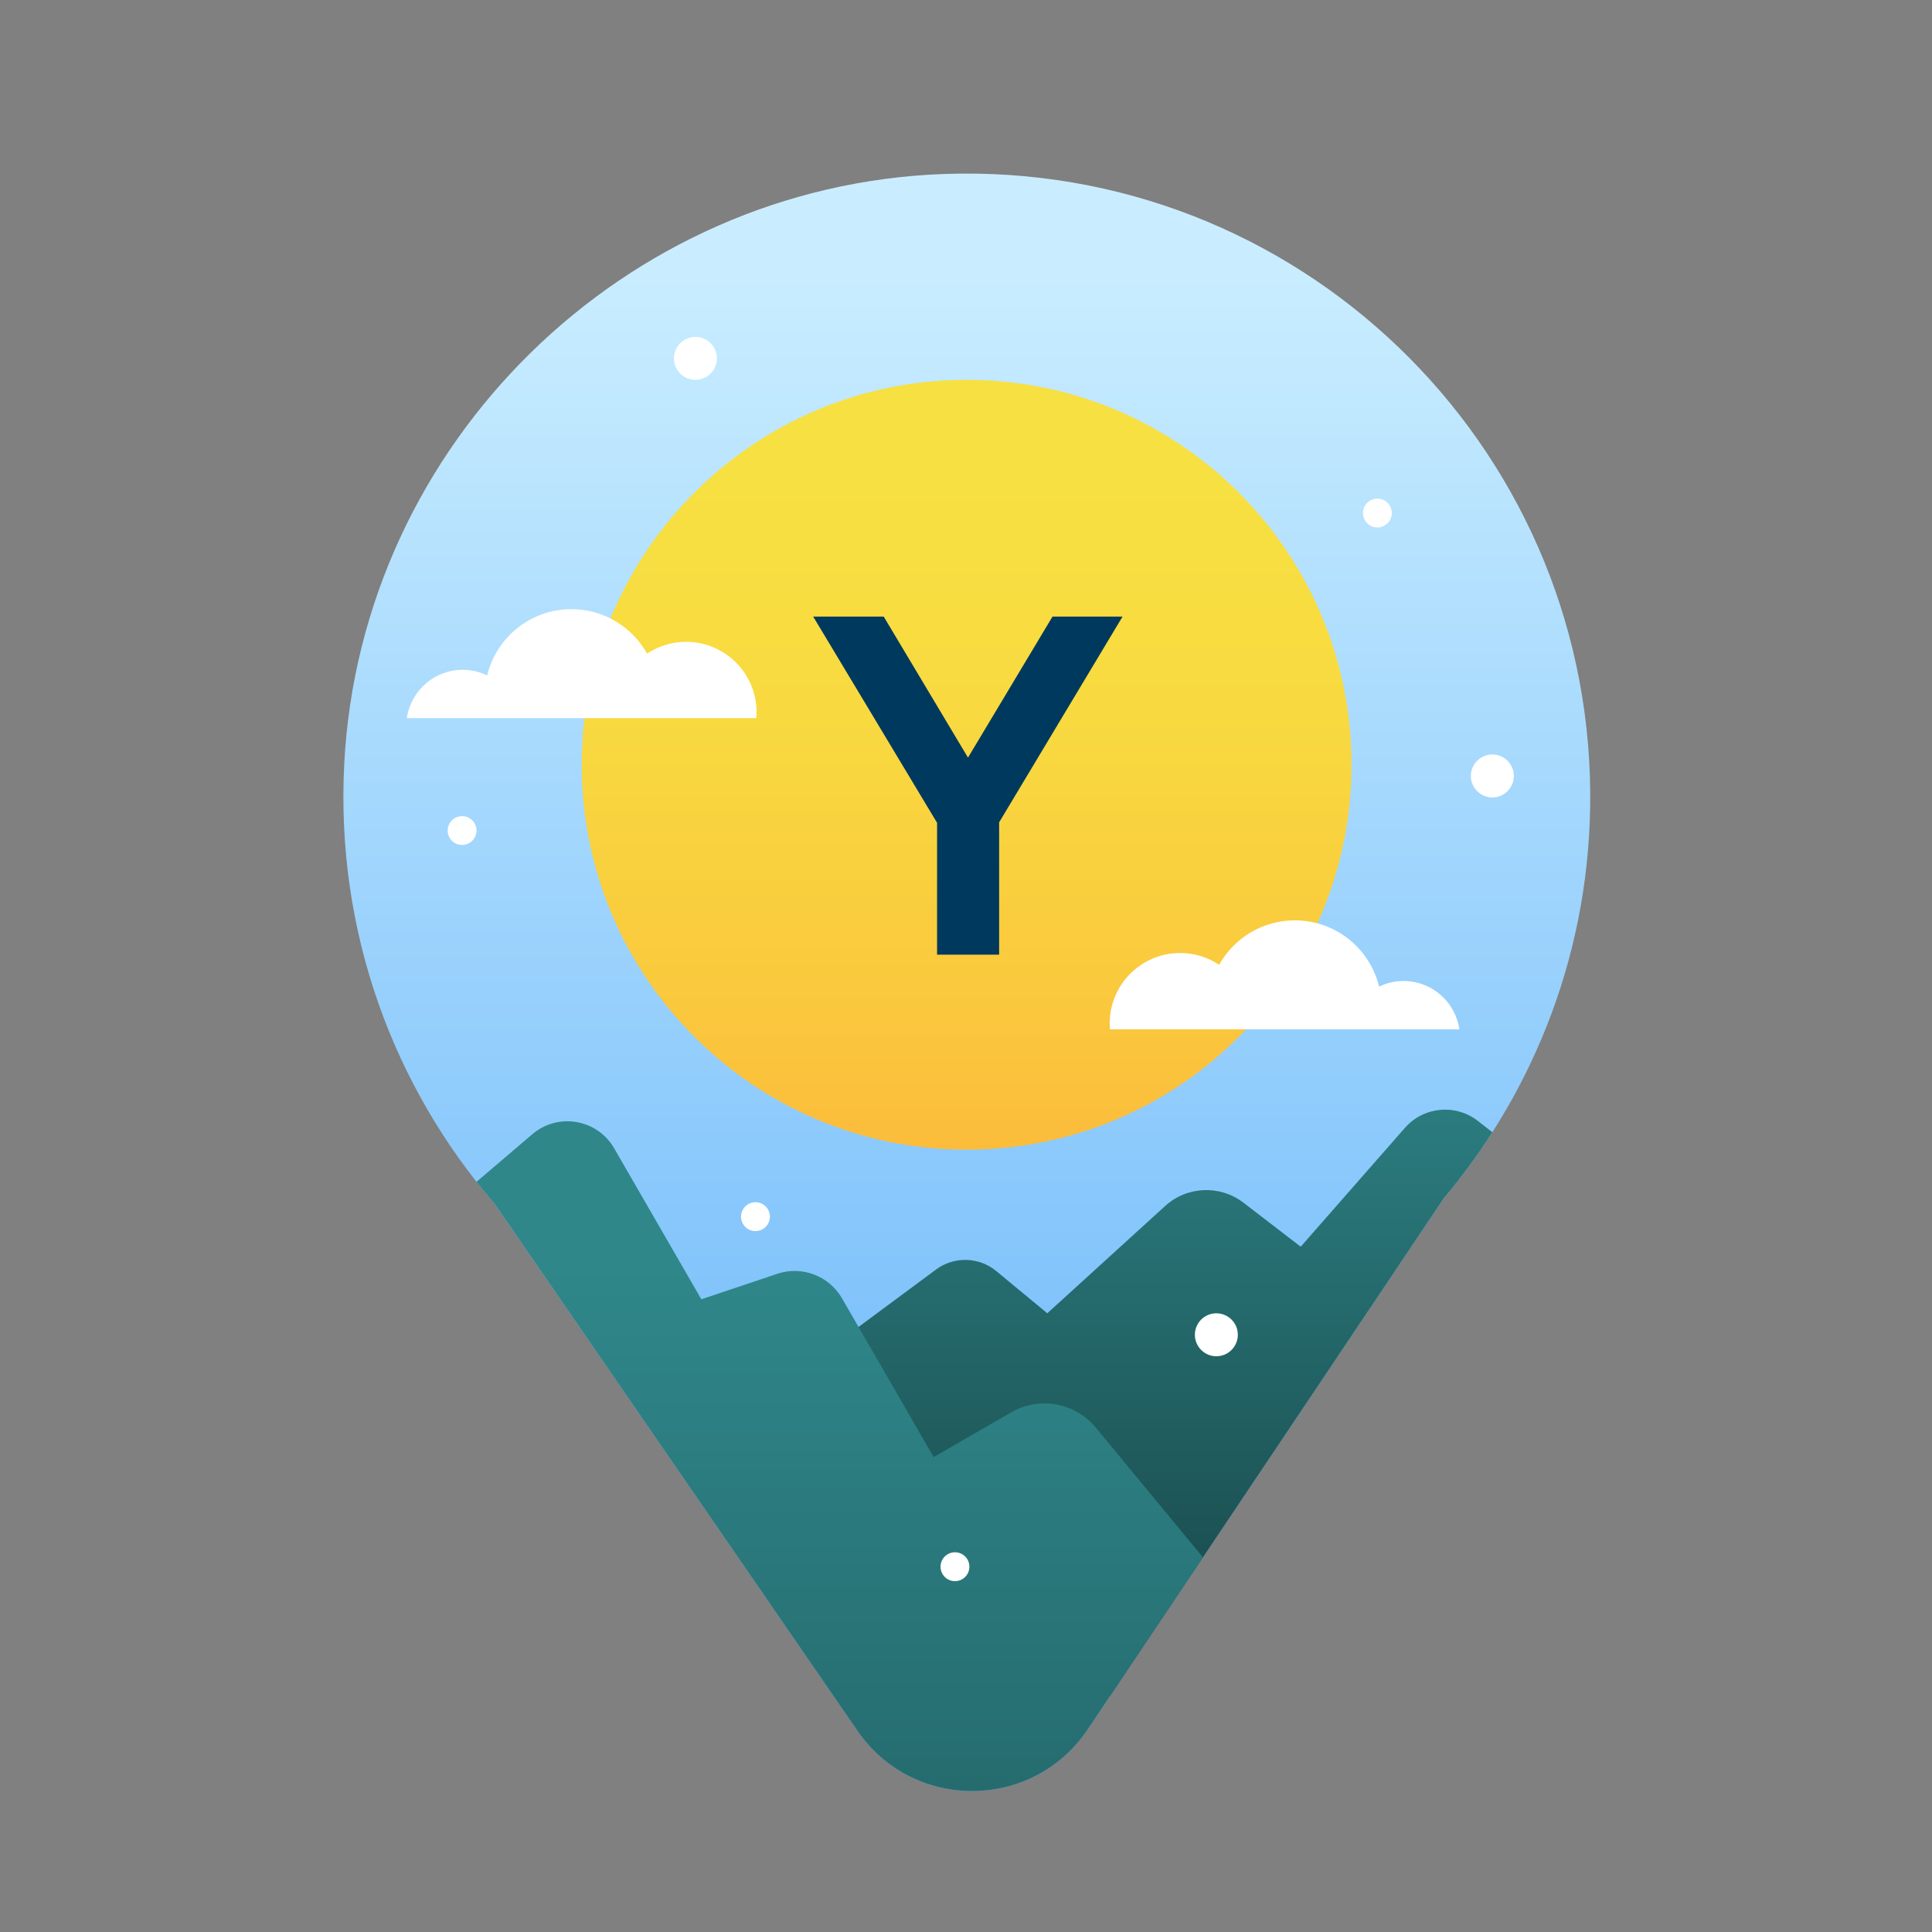 <?xml version="1.0" encoding="UTF-8"?>
<svg xmlns="http://www.w3.org/2000/svg" width="512" height="512" viewBox="0 0 512 512" fill="none">
  <rect x="0" y="0" width="512" height="512" fill="#808080" stroke="none"/>
  <path d="M421.426 210.193C420.853 117.311 343.741 42.805 250.262 46.106C165.442 49.1 95.721 117.467 91.238 202.222C88.869 247.001 104.351 288.064 131.126 319.082L227.249 458.682C242.012 480.121 273.742 479.925 288.238 458.305L382.628 317.53C407.037 288.533 421.678 251.064 421.426 210.193Z" fill="url(#paint0_linear_37_64)"></path>
  <path d="M256.161 304.672C312.496 304.672 358.165 259.003 358.165 202.668C358.165 146.333 312.496 100.665 256.161 100.665C199.826 100.665 154.158 146.333 154.158 202.668C154.158 259.003 199.826 304.672 256.161 304.672Z" fill="url(#paint1_linear_37_64)"></path>
  <path d="M238.842 425.438L294.161 449.469L382.628 317.528C387.283 311.999 391.58 306.161 395.488 300.05L391.669 297.071C385.75 292.454 377.257 293.257 372.308 298.902L344.7 330.392L329.552 318.741C323.332 313.957 314.578 314.32 308.776 319.601L277.544 348.035L264.038 336.862C259.444 333.062 252.851 332.885 248.061 336.435L215.509 360.556L238.842 425.438Z" fill="url(#paint2_linear_37_64)"></path>
  <path d="M267.945 374.294L247.429 386.139L223.134 344.06C219.69 338.096 212.522 335.382 205.991 337.572L185.861 344.323L162.76 304.311C158.288 296.563 147.881 294.77 141.074 300.577L126.278 313.197C127.85 315.195 129.465 317.158 131.126 319.082L227.25 458.682C242.012 480.12 273.742 479.925 288.238 458.305L318.804 412.719L290.417 378.348C284.918 371.691 275.419 369.978 267.945 374.294Z" fill="url(#paint3_linear_37_64)"></path>
  <path d="M200.418 190.311C200.459 189.801 200.496 189.29 200.496 188.769C200.496 178.452 192.133 170.09 181.816 170.09C177.998 170.09 174.451 171.24 171.491 173.207C167.551 166.186 160.048 161.436 151.425 161.436C140.599 161.436 131.543 168.924 129.093 178.995C127.131 178.05 124.939 177.505 122.616 177.505C115.085 177.505 108.87 183.072 107.818 190.311H200.418Z" fill="white"></path>
  <path d="M294.152 272.778C294.111 272.268 294.075 271.756 294.075 271.234C294.075 260.918 302.437 252.555 312.754 252.555C316.573 252.555 320.12 253.705 323.079 255.672C327.019 248.651 334.522 243.901 343.144 243.901C353.97 243.901 363.026 251.389 365.475 261.46C367.438 260.515 369.629 259.97 371.953 259.97C379.484 259.97 385.699 265.537 386.75 272.776L294.152 272.778Z" fill="white"></path>
  <path d="M365.022 139.782C367.131 139.782 368.84 138.072 368.84 135.963C368.84 133.854 367.131 132.145 365.022 132.145C362.913 132.145 361.203 133.854 361.203 135.963C361.203 138.072 362.913 139.782 365.022 139.782Z" fill="white"></path>
  <path d="M126.277 220.106C126.277 217.998 124.568 216.288 122.458 216.288C120.35 216.288 118.64 217.997 118.64 220.106C118.64 222.215 120.348 223.925 122.458 223.925C124.568 223.923 126.277 222.215 126.277 220.106Z" fill="white"></path>
  <path d="M204.03 322.426C204.03 320.313 202.319 318.601 200.206 318.601C198.093 318.601 196.381 320.313 196.381 322.426C196.381 324.538 198.093 326.252 200.206 326.252C202.319 326.25 204.03 324.538 204.03 322.426Z" fill="white"></path>
  <path d="M256.9 415.194C256.9 413.081 255.189 411.368 253.076 411.368C250.963 411.368 249.251 413.081 249.251 415.194C249.251 417.307 250.963 419.02 253.076 419.02C255.189 419.019 256.9 417.307 256.9 415.194Z" fill="white"></path>
  <path d="M395.488 211.33C398.631 211.33 401.179 208.782 401.179 205.638C401.179 202.495 398.631 199.947 395.488 199.947C392.344 199.947 389.796 202.495 389.796 205.638C389.796 208.782 392.344 211.33 395.488 211.33Z" fill="white"></path>
  <path d="M184.285 100.666C187.429 100.666 189.977 98.118 189.977 94.975C189.977 91.832 187.429 89.284 184.285 89.284C181.142 89.284 178.594 91.832 178.594 94.975C178.594 98.118 181.142 100.666 184.285 100.666Z" fill="white"></path>
  <path d="M322.346 359.419C325.489 359.419 328.037 356.871 328.037 353.728C328.037 350.585 325.489 348.036 322.346 348.036C319.203 348.036 316.655 350.585 316.655 353.728C316.655 356.871 319.203 359.419 322.346 359.419Z" fill="white"></path>
  <path d="M248.334 253V218.056L215.502 163.4H234.19L256.526 200.776L278.926 163.4H297.486L264.782 217.928V253H248.334Z" fill="#00395E"></path>
  <defs>
    <linearGradient id="paint0_linear_37_64" x1="256.214" y1="501.336" x2="256.214" y2="68.189" gradientUnits="userSpaceOnUse">
      <stop stop-color="#59ACF9"></stop>
      <stop offset="0.992" stop-color="#C9EDFF"></stop>
    </linearGradient>
    <linearGradient id="paint1_linear_37_64" x1="256.162" y1="377.265" x2="256.162" y2="127.671" gradientUnits="userSpaceOnUse">
      <stop stop-color="#FFA538"></stop>
      <stop offset="0.072" stop-color="#FEAB39"></stop>
      <stop offset="0.443" stop-color="#FAC83D"></stop>
      <stop offset="0.765" stop-color="#F8DA40"></stop>
      <stop offset="1" stop-color="#F7E041"></stop>
    </linearGradient>
    <linearGradient id="paint2_linear_37_64" x1="305.497" y1="427.348" x2="305.497" y2="263.297" gradientUnits="userSpaceOnUse">
      <stop stop-color="#1A4C4E"></stop>
      <stop offset="1" stop-color="#2F878A"></stop>
    </linearGradient>
    <linearGradient id="paint3_linear_37_64" x1="222.54" y1="509.303" x2="222.54" y2="336.104" gradientUnits="userSpaceOnUse">
      <stop stop-color="#236568"></stop>
      <stop offset="1" stop-color="#2F878A"></stop>
    </linearGradient>
  </defs>
</svg>
